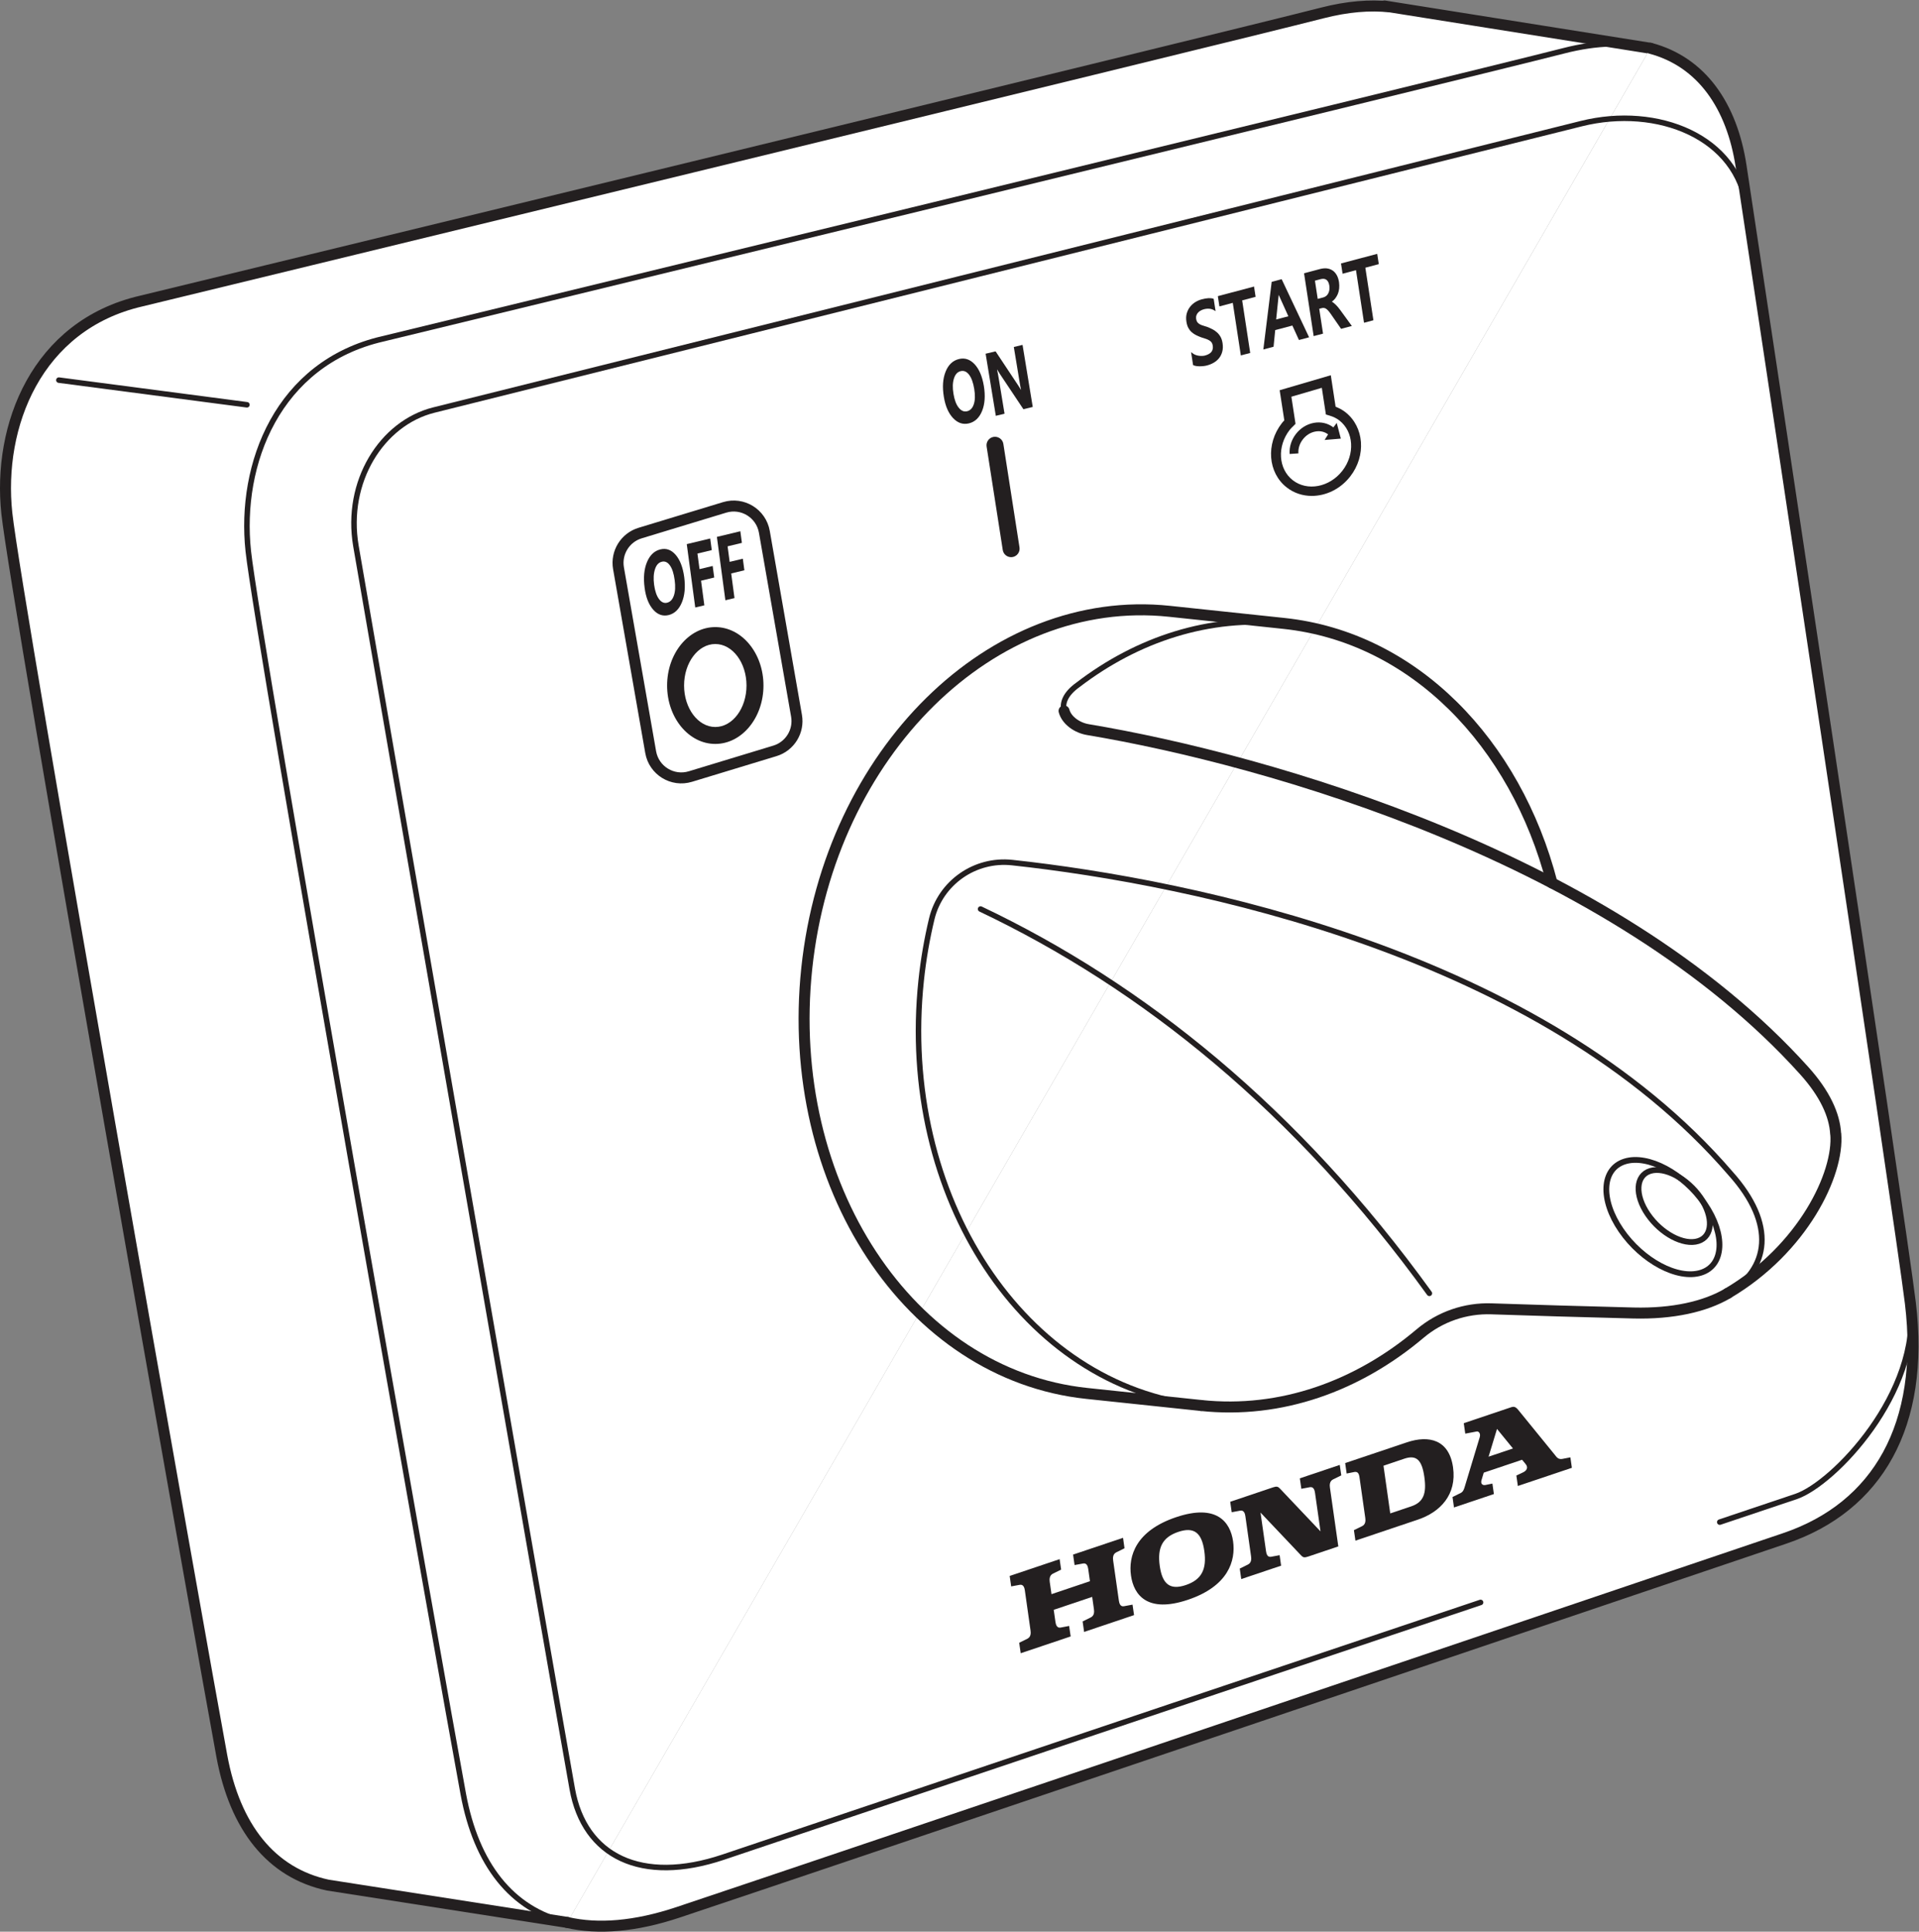 <?xml version="1.0" encoding="UTF-8" standalone="no"?>
<!-- Created with Inkscape (http://www.inkscape.org/) -->

<svg
   version="1.1"
   id="svg2"
   width="110.693"
   height="111.427"
   viewBox="0 0 110.693 111.427"
   xmlns="http://www.w3.org/2000/svg"
   xmlns:svg="http://www.w3.org/2000/svg">
  <rect x="0" y="0" width="110.693" height="111.427" fill="#808080" stroke="none"/>
  <defs
     id="defs6" />
  <g
     id="g8"
     transform="matrix(1.333,0,0,-1.333,0,111.427)">
    <g
       id="g10"
       transform="scale(0.1)">
      <path
         d="m 714.172,815.02 -115.055,18.3 2.27,-0.386 c -8.59,0.949 -18.317,0.16 -29.184,-2.625 C 526.855,818.676 61.109,705.629 61.109,705.629 15.762,695.168 -1.109,651.559 2.965,613.754 7.035,575.969 87.277,123.016 96.008,75.926 101.684,45.211 117.27,25.383 141.938,20.137 L 245.48,4"
         style="fill:#ffffff;fill-opacity:1;fill-rule:nonzero;stroke:none"
         id="path12" />
      <path
         d="m 714.172,815.02 -115.055,18.3 2.27,-0.386 c -8.59,0.949 -18.317,0.16 -29.184,-2.625 C 526.855,818.676 61.109,705.629 61.109,705.629 15.762,695.168 -1.109,651.559 2.965,613.754 7.035,575.969 87.277,123.016 96.008,75.926 101.684,45.211 117.27,25.383 141.938,20.137 L 245.48,4"
         style="fill:none;stroke:#231f20;stroke-width:4.755;stroke-linecap:round;stroke-linejoin:round;stroke-miterlimit:10;stroke-dasharray:none;stroke-opacity:1"
         id="path14" />
      <path
         d="m 714.172,815.027 c -10.477,2.789 -22.977,2.649 -37.5,-1.093 C 631.324,802.32 165.574,689.258 165.574,689.258 120.23,678.793 103.367,635.184 107.441,597.398 111.504,559.594 191.746,106.656 200.473,59.555 206.078,29.238 221.34,9.516 245.453,3.98"
         style="fill:none;stroke:#231f20;stroke-width:2.385;stroke-linecap:round;stroke-linejoin:round;stroke-miterlimit:10;stroke-dasharray:none;stroke-opacity:1"
         id="path16" />
      <path
         d="M 245.453,3.98 C 258.805,0.914 274.855,2.172 293.492,8.395 345.828,25.836 752.734,163.539 772.406,170.223 c 40.051,13.601 60.637,48.894 54.266,101.797 -4.207,34.812 -67.434,453.55 -73.242,491.925 -3.953,26.078 -17.035,45.184 -39.258,51.082"
         style="fill:#ffffff;fill-opacity:1;fill-rule:nonzero;stroke:none"
         id="path18" />
      <path
         d="M 245.453,3.98 C 258.805,0.914 274.855,2.172 293.492,8.395 345.828,25.836 752.734,163.539 772.406,170.223 c 40.051,13.601 60.637,48.894 54.266,101.797 -4.207,34.812 -67.434,453.55 -73.242,491.925 -3.953,26.078 -17.035,45.184 -39.258,51.082"
         style="fill:none;stroke:#231f20;stroke-width:4.755;stroke-linecap:round;stroke-linejoin:round;stroke-miterlimit:10;stroke-dasharray:none;stroke-opacity:1"
         id="path20" />
      <path
         d="M 640.684,142.48 C 436.832,74.039 347.738,43.93 312.98,32.262 277.555,20.371 252.832,32.578 247.629,61.758 238.188,114.59 159.941,564.691 154.016,599.684 c -4.715,27.757 11.105,53.113 33.695,58.773 22.566,5.648 451.453,112.68 496.523,123.945 33.145,8.282 68.071,-5.91 71.602,-36.761 4.215,-36.778 66.266,-435.711 70.836,-473.614 4.66,-38.687 -33.234,-78.195 -49.438,-83.691 0,0 -12.031,-4.051 -33.046,-11.106"
         style="fill:none;stroke:#231f20;stroke-width:2.385;stroke-linecap:round;stroke-linejoin:round;stroke-miterlimit:10;stroke-dasharray:none;stroke-opacity:1"
         id="path22" />
      <path
         d="m 460.449,528.262 c 1.114,-4.157 5.711,-7.321 10.336,-8.086 77.707,-13.004 226.973,-55.469 309.945,-147.574 8.903,-9.891 13.172,-19.18 13.61,-27.368 l 0.047,0.016 c 1.476,-17.262 -14.227,-49.816 -46.746,-69.016"
         style="fill:none;stroke:#231f20;stroke-width:4.755;stroke-linecap:round;stroke-linejoin:round;stroke-miterlimit:10;stroke-dasharray:none;stroke-opacity:1"
         id="path24" />
      <path
         d="m 555.551,566.137 c -32.192,3.406 -63.242,-6.782 -89.16,-26.629 -5.446,-3.914 -6.817,-7.899 -5.93,-11.246"
         style="fill:none;stroke:#231f20;stroke-width:2.385;stroke-linecap:round;stroke-linejoin:round;stroke-miterlimit:10;stroke-dasharray:none;stroke-opacity:1"
         id="path26" />
      <path
         d="m 747.656,276.234 c 17.742,10.5 21.121,29.7 1.121,51.957 -81.918,95.192 -232.984,126.02 -310.781,134.442 -16.066,1.746 -31.039,-8.664 -34.808,-24.395 -2.059,-8.609 -3.61,-17.5 -4.571,-26.613 -9.879,-93.465 44.356,-175.805 121.145,-183.926"
         style="fill:none;stroke:#231f20;stroke-width:2.385;stroke-linecap:round;stroke-linejoin:round;stroke-miterlimit:10;stroke-dasharray:none;stroke-opacity:1"
         id="path28" />
      <path
         d="m 519.762,227.699 c 34.531,-3.652 67.761,8.34 94.75,31.129 8.629,7.289 19.633,11.09 30.922,10.699 17.472,-0.582 39.546,-1.273 61.476,-1.804 16.906,-0.41 30.988,2.738 40.746,8.511"
         style="fill:none;stroke:#231f20;stroke-width:4.755;stroke-linecap:round;stroke-linejoin:round;stroke-miterlimit:10;stroke-dasharray:none;stroke-opacity:1"
         id="path30" />
      <path
         d="m 671.602,453.809 c -15.747,60.707 -59.864,106.39 -116.059,112.328 l -49.492,5.242 C 429.273,579.488 359.004,510.316 349.109,416.852 339.242,323.387 393.48,241.051 470.27,232.926 l 49.492,-5.227"
         style="fill:none;stroke:#231f20;stroke-width:4.755;stroke-linecap:round;stroke-linejoin:round;stroke-miterlimit:10;stroke-dasharray:none;stroke-opacity:1"
         id="path32" />
      <path
         d="M 424.324,442.535 C 494.48,409.195 561.172,355.68 618.531,276.234"
         style="fill:none;stroke:#231f20;stroke-width:2.385;stroke-linecap:round;stroke-linejoin:round;stroke-miterlimit:10;stroke-dasharray:none;stroke-opacity:1"
         id="path34" />
      <path
         d="m 465,158.648 3.691,0.676 c 1.637,0.313 2.055,-1.301 2.215,-2.375 l 0.742,-5.289 -16.636,-5.605 -0.758,5.3 c -0.152,1.071 -0.195,2.809 1.394,3.586 l 3.532,1.739 -0.649,4.527 -21.613,-7.273 0.648,-4.52 3.684,0.68 c 1.641,0.312 2.066,-1.293 2.227,-2.364 l 2.461,-17.371 c 0.16,-1.066 0.214,-2.824 -1.372,-3.597 l -3.531,-1.739 0.66,-4.531 21.61,7.266 -0.66,4.539 -3.684,-0.695 c -1.641,-0.313 -2.07,1.32 -2.231,2.386 l -0.757,5.293 16.648,5.598 0.746,-5.293 c 0.164,-1.07 0.219,-2.82 -1.347,-3.586 l -3.543,-1.75 0.648,-4.539 21.613,7.281 -0.66,4.535 -3.672,-0.687 c -1.656,-0.328 -2.074,1.312 -2.234,2.383 l -2.477,17.367 c -0.148,1.07 -0.207,2.808 1.387,3.574 l 3.527,1.75 -0.636,4.524 -21.621,-7.262 0.648,-4.528"
         style="fill:#231f20;fill-opacity:1;fill-rule:nonzero;stroke:none"
         id="path36" />
      <path
         d="m 610.668,184.047 -9.07,-3.047 -2.926,20.633 9.047,3.055 c 5.34,1.792 7.617,-0.735 8.633,-7.907 1.027,-7.172 -0.356,-10.941 -5.684,-12.734 m -1.898,27.699 -26.676,-8.969 0.644,-4.523 3.242,0.648 c 1.168,0.215 1.989,-0.156 2.282,-2.101 l 2.523,-17.719 c 0.153,-1.07 0.231,-2.82 -1.367,-3.598 l -3.543,-1.738 0.656,-4.535 27.016,9.09 c 9.652,3.25 16.918,10.769 15.223,22.652 -1.696,11.906 -10.332,14.047 -20,10.793"
         style="fill:#231f20;fill-opacity:1;fill-rule:nonzero;stroke:none"
         id="path38" />
      <path
         d="m 644.148,205.551 3.649,12.008 6.906,-8.465 z m 31.883,-0.973 c -1.738,-0.324 -2.48,0.844 -3.14,1.676 l -15.817,19.43 c -1.121,1.39 -1.855,1.703 -3.183,1.25 l -20.477,-6.891 0.649,-4.527 4.98,0.945 c 0.687,0.137 1.801,-0.695 1.266,-2.52 l -6.547,-21.652 c -0.282,-0.887 -0.617,-1.902 -1.645,-2.43 l -3.57,-1.765 0.633,-4.52 17.269,5.801 -0.648,4.535 -3.024,-0.617 c -1.308,-0.246 -2.136,0.602 -1.691,2.094 l 0.98,3.25 16.579,5.586 1.546,-1.887 c 1.379,-1.688 0.137,-2.949 -1.007,-3.523 l -3.012,-1.415 0.644,-4.527 23.375,7.859 -0.64,4.528 -3.52,-0.68"
         style="fill:#231f20;fill-opacity:1;fill-rule:nonzero;stroke:none"
         id="path40" />
      <path
         d="m 563.129,191.648 3.691,0.696 c 1.641,0.301 2.051,-1.321 2.219,-2.387 l 2.383,-16.738 -17.59,18.562 c -0.809,0.852 -1.406,1.016 -2.937,0.5 l -18.547,-6.246 0.648,-4.527 3.692,0.695 c 1.632,0.301 2.058,-1.308 2.218,-2.379 l 2.461,-17.363 c 0.16,-1.07 0.227,-2.832 -1.363,-3.59 l -3.527,-1.746 0.648,-4.535 17.246,5.797 -0.641,4.539 -3.679,-0.684 c -1.645,-0.324 -2.055,1.317 -2.203,2.387 l -2.387,16.734 17.582,-18.562 c 0.801,-0.863 1.414,-1.024 2.949,-0.504 l 0.141,0.043 12.992,4.375 -3.621,25.422 c -0.16,1.07 -0.207,2.808 1.359,3.578 l 3.547,1.746 -0.66,4.527 -17.277,-5.812 0.656,-4.528"
         style="fill:#231f20;fill-opacity:1;fill-rule:nonzero;stroke:none"
         id="path42" />
      <path
         d="m 513.137,150.004 c -6.793,-2.289 -10.153,0.305 -11.278,8.254 -1.132,7.969 1.204,12.449 8.004,14.742 6.801,2.289 10.153,-0.289 11.274,-8.25 1.133,-7.949 -1.196,-12.453 -8,-14.746 m -4.192,29.367 c -17.55,-5.902 -20.726,-16.945 -19.527,-25.305 1.187,-8.339 7.074,-16.351 24.625,-10.441 17.559,5.906 20.723,16.965 19.547,25.301 -1.195,8.347 -7.086,16.351 -24.645,10.445"
         style="fill:#231f20;fill-opacity:1;fill-rule:nonzero;stroke:none"
         id="path44" />
      <path
         d="M 25.477,671.418 106.848,660.746"
         style="fill:none;stroke:#231f20;stroke-width:2.385;stroke-linecap:round;stroke-linejoin:round;stroke-miterlimit:10;stroke-dasharray:none;stroke-opacity:1"
         id="path46" />
      <path
         d="m 713.051,310.438 c 5.734,-8.383 15.488,-13.575 21.797,-11.594 6.308,1.965 6.761,10.367 1.027,18.746 -5.734,8.379 -15.492,13.57 -21.797,11.594 -6.308,-1.977 -6.769,-10.36 -1.027,-18.746 z"
         style="fill:none;stroke:#231f20;stroke-width:2.5;stroke-linecap:round;stroke-linejoin:round;stroke-miterlimit:10;stroke-dasharray:none;stroke-opacity:1"
         id="path48" />
      <path
         d="m 701.48,303.559 c 9.102,-13.297 24.579,-21.532 34.579,-18.391 10,3.125 10.722,16.434 1.621,29.738 -9.11,13.285 -24.578,21.535 -34.578,18.399 -10,-3.133 -10.723,-16.45 -1.622,-29.746 z"
         style="fill:none;stroke:#231f20;stroke-width:2.5;stroke-linecap:round;stroke-linejoin:round;stroke-miterlimit:10;stroke-dasharray:none;stroke-opacity:1"
         id="path50" />
      <path
         d="m 415.727,675.313 c -1.395,-0.333 -2.372,-1.391 -2.93,-3.184 -0.574,-1.797 -0.645,-4 -0.203,-6.621 0.429,-2.656 1.179,-4.668 2.273,-6.016 1.074,-1.351 2.285,-1.871 3.613,-1.543 1.387,0.321 2.356,1.348 2.911,3.043 0.566,1.692 0.625,3.875 0.195,6.559 -0.457,2.781 -1.199,4.847 -2.246,6.211 -1.055,1.355 -2.235,1.875 -3.613,1.551 z m 3.546,-22.614 c -2.55,-0.605 -4.816,0.137 -6.835,2.266 -2.012,2.121 -3.352,5.187 -4.004,9.215 -0.704,4.242 -0.461,7.871 0.75,10.883 1.191,3.011 3.136,4.839 5.812,5.488 2.539,0.605 4.785,-0.16 6.777,-2.289 1.961,-2.141 3.282,-5.258 3.973,-9.375 0.676,-4.215 0.442,-7.817 -0.762,-10.793 -1.199,-2.965 -3.105,-4.77 -5.711,-5.395"
         style="fill:#231f20;fill-opacity:1;fill-rule:nonzero;stroke:none"
         id="path52" />
      <path
         d="m 446.898,659.805 -4.043,-0.973 -10.097,15.133 c -0.574,0.883 -0.985,1.551 -1.25,2.015 l -0.059,-0.019 c 0.235,-0.926 0.5,-2.367 0.813,-4.32 l 2.429,-14.762 -3.777,-0.906 -4.406,26.871 4.308,1.023 9.735,-14.668 c 0.441,-0.644 0.859,-1.304 1.25,-1.965 h 0.039 c -0.156,0.618 -0.391,1.836 -0.684,3.672 l -2.449,14.852 3.777,0.906 4.414,-26.859"
         style="fill:#231f20;fill-opacity:1;fill-rule:nonzero;stroke:none"
         id="path54" />
      <path
         d="m 286.402,592.832 c -1.398,-0.332 -2.382,-1.414 -2.968,-3.238 -0.606,-1.817 -0.735,-4.071 -0.383,-6.75 0.383,-2.711 1.074,-4.762 2.101,-6.145 1.024,-1.383 2.196,-1.926 3.516,-1.601 1.375,0.328 2.352,1.363 2.937,3.09 0.598,1.73 0.715,3.949 0.344,6.683 -0.371,2.844 -1.054,4.957 -2.051,6.356 -0.988,1.39 -2.148,1.933 -3.496,1.605 z m 2.918,-23.09 c -2.519,-0.605 -4.746,0.184 -6.668,2.352 -1.925,2.183 -3.164,5.316 -3.703,9.429 -0.586,4.321 -0.261,8.028 0.996,11.094 1.262,3.067 3.196,4.918 5.852,5.563 2.508,0.605 4.707,-0.196 6.601,-2.387 1.883,-2.195 3.106,-5.379 3.68,-9.582 0.559,-4.297 0.235,-7.969 -1.015,-10.992 -1.25,-3.024 -3.172,-4.848 -5.743,-5.477"
         style="fill:#231f20;fill-opacity:1;fill-rule:nonzero;stroke:none"
         id="path56" />
      <path
         d="m 308.004,597.855 -6.203,-1.488 0.91,-6.742 5.684,1.371 0.671,-5 -5.703,-1.371 1.426,-10.66 -3.934,-0.938 -3.671,27.422 10.144,2.438 0.676,-5.032"
         style="fill:#231f20;fill-opacity:1;fill-rule:nonzero;stroke:none"
         id="path58" />
      <path
         d="m 321.039,600.984 -6.191,-1.488 0.898,-6.726 5.695,1.371 0.672,-5.008 -5.703,-1.375 1.426,-10.66 -3.945,-0.942 -3.672,27.422 10.148,2.442 0.672,-5.036"
         style="fill:#231f20;fill-opacity:1;fill-rule:nonzero;stroke:none"
         id="path60" />
      <path
         d="m 335.328,510.98 -36.582,-11.113 c -7.746,-2.351 -15.793,2.602 -17.18,10.571 l -13.925,79.585 c -1.161,6.711 2.843,13.235 9.355,15.211 l 36.574,11.11 c 7.743,2.355 15.789,-2.606 17.188,-10.574 l 13.914,-79.582 c 1.183,-6.696 -2.832,-13.227 -9.344,-15.208 z"
         style="fill:none;stroke:#231f20;stroke-width:4.755;stroke-linecap:round;stroke-linejoin:round;stroke-miterlimit:10;stroke-dasharray:none;stroke-opacity:1"
         id="path62" />
      <path
         d="m 309.527,557.219 c -7.441,0 -13.507,-8.059 -13.507,-17.957 0,-9.887 6.066,-17.946 13.507,-17.946 7.461,0 13.504,8.059 13.504,17.946 0,9.898 -6.043,17.957 -13.504,17.957 z m 0,-43.235 c -11.496,0 -20.851,11.336 -20.851,25.278 0,13.945 9.355,25.285 20.851,25.285 11.493,0 20.848,-11.34 20.848,-25.285 0,-13.942 -9.355,-25.278 -20.848,-25.278"
         style="fill:#231f20;fill-opacity:1;fill-rule:nonzero;stroke:none"
         id="path64" />
      <path
         d="m 437.535,594.801 c -1.769,0 -3.332,1.293 -3.613,3.109 l -6.984,44.766 c -0.313,1.996 1.066,3.875 3.066,4.187 1.992,0.285 3.887,-1.058 4.18,-3.054 l 6.984,-44.778 c 0.312,-1.996 -1.066,-3.875 -3.059,-4.187 -0.195,-0.035 -0.379,-0.043 -0.574,-0.043"
         style="fill:#231f20;fill-opacity:1;fill-rule:nonzero;stroke:none"
         id="path66" />
      <path
         d="m 529.027,687.477 c -0.164,1.035 -0.449,1.933 -0.867,2.675 -0.422,0.746 -0.918,1.379 -1.535,1.922 -0.605,0.555 -1.277,1.008 -1.992,1.371 -0.731,0.368 -1.492,0.715 -2.285,1.02 -0.743,0.203 -1.407,0.406 -1.961,0.601 -0.578,0.192 -1.028,0.411 -1.418,0.649 -0.379,0.246 -0.664,0.531 -0.899,0.851 -0.215,0.36 -0.379,0.786 -0.468,1.329 -0.067,0.55 -0.047,1.07 0.117,1.523 0.168,0.473 0.39,0.875 0.722,1.223 0.325,0.367 0.704,0.66 1.133,0.871 0.442,0.25 0.91,0.437 1.367,0.562 1.7,0.446 3.184,0.305 4.407,-0.41 l 0.664,-0.398 -0.813,5.312 -0.215,0.078 c -1.121,0.387 -2.761,0.301 -4.98,-0.285 -0.945,-0.258 -1.875,-0.656 -2.762,-1.195 -0.89,-0.551 -1.652,-1.246 -2.277,-2.051 -0.645,-0.812 -1.113,-1.773 -1.426,-2.844 -0.293,-1.078 -0.351,-2.269 -0.144,-3.562 0.156,-1.059 0.429,-1.922 0.808,-2.668 0.383,-0.711 0.871,-1.34 1.418,-1.832 0.555,-0.508 1.192,-0.934 1.875,-1.293 0.664,-0.321 1.395,-0.653 2.207,-0.961 0.692,-0.215 1.348,-0.418 1.942,-0.625 0.597,-0.192 1.125,-0.418 1.562,-0.68 0.449,-0.246 0.781,-0.551 1.066,-0.906 0.254,-0.348 0.438,-0.813 0.516,-1.383 0.176,-1.078 -0.019,-1.953 -0.547,-2.691 -0.547,-0.711 -1.492,-1.262 -2.812,-1.621 -0.391,-0.09 -0.821,-0.161 -1.27,-0.168 -0.488,-0.012 -0.976,0.007 -1.453,0.086 -0.508,0.074 -0.969,0.195 -1.406,0.367 -0.422,0.16 -0.801,0.375 -1.164,0.648 l -0.723,0.563 0.859,-5.606 0.176,-0.09 c 0.352,-0.168 0.781,-0.3 1.328,-0.363 0.45,-0.066 0.918,-0.09 1.379,-0.09 0.625,0 1.231,0.035 1.797,0.11 0.496,0.05 0.926,0.14 1.317,0.246 1.066,0.273 2.05,0.683 2.929,1.191 0.91,0.52 1.699,1.188 2.324,1.973 0.637,0.801 1.114,1.754 1.387,2.836 0.293,1.066 0.332,2.316 0.117,3.715"
         style="fill:#231f20;fill-opacity:1;fill-rule:nonzero;stroke:none"
         id="path68" />
      <path
         d="m 543.336,707.465 -0.676,4.449 -15.664,-4.16 0.676,-4.438 5.789,1.536 3.488,-22.747 4.051,1.071 -3.477,22.746 5.813,1.543"
         style="fill:#231f20;fill-opacity:1;fill-rule:nonzero;stroke:none"
         id="path70" />
      <path
         d="m 553.324,708.32 4.18,-9.269 -5.274,-1.395 z m 1.418,6.5 -0.137,0.27 -4.308,-1.137 -3.613,-29.265 4.425,1.175 0.711,7.203 7.422,1.969 2.852,-6.258 4.394,1.168 -11.746,24.875"
         style="fill:#231f20;fill-opacity:1;fill-rule:nonzero;stroke:none"
         id="path72" />
      <path
         d="m 575.258,710.445 c -0.098,-0.574 -0.254,-1.082 -0.496,-1.523 -0.207,-0.422 -0.52,-0.785 -0.899,-1.09 -0.371,-0.293 -0.781,-0.508 -1.242,-0.625 l -2.41,-0.641 -1.203,7.887 2.5,0.668 c 1.027,0.27 1.855,0.172 2.5,-0.312 0.625,-0.496 1.055,-1.34 1.23,-2.496 0.098,-0.657 0.11,-1.282 0.02,-1.868 z m 4.687,-8.672 c -0.39,0.508 -0.73,0.942 -1.035,1.317 -0.34,0.402 -0.652,0.734 -0.957,1.015 -0.262,0.258 -0.574,0.528 -0.945,0.821 -0.195,0.164 -0.43,0.304 -0.676,0.445 0.5,0.356 0.938,0.777 1.34,1.238 0.496,0.618 0.906,1.297 1.219,2.032 0.312,0.746 0.507,1.554 0.605,2.433 0.09,0.852 0.059,1.778 -0.066,2.754 -0.196,1.231 -0.539,2.274 -1.035,3.121 -0.5,0.848 -1.114,1.524 -1.836,1.977 -0.743,0.472 -1.575,0.75 -2.473,0.847 -0.867,0.079 -1.816,-0.007 -2.813,-0.265 l -6.972,-1.856 4.16,-27.187 4.055,1.066 -1.641,10.758 1.035,0.27 c 0.371,0.113 0.723,0.132 1.024,0.086 0.304,-0.028 0.605,-0.149 0.89,-0.344 0.301,-0.184 0.625,-0.477 0.946,-0.84 0.324,-0.367 0.695,-0.82 1.093,-1.406 l 4.465,-6.446 4.656,1.239 -5.039,6.925"
         style="fill:#231f20;fill-opacity:1;fill-rule:nonzero;stroke:none"
         id="path74" />
      <path
         d="m 596.645,721.609 -0.692,4.454 -15.664,-4.161 0.684,-4.445 5.8,1.543 3.477,-22.754 4.063,1.078 -3.489,22.742 5.821,1.543"
         style="fill:#231f20;fill-opacity:1;fill-rule:nonzero;stroke:none"
         id="path76" />
      <path
         d="m 558.813,664.234 1.796,-11.73 -0.906,-0.918 c -0.703,-0.691 -1.172,-1.148 -1.594,-1.676 -5.554,-7.129 -4.968,-16.914 1.309,-21.805 6.27,-4.882 15.879,-3.066 21.457,4.071 5.547,7.129 4.969,16.918 -1.309,21.797 -1.164,0.914 -2.558,1.597 -4.269,2.105 l -1.543,0.465 -1.766,11.543 z m 8.828,-42.921 c -3.875,0 -7.676,1.187 -10.84,3.664 -8.153,6.347 -9.102,18.832 -2.117,27.804 0.332,0.438 0.703,0.836 1.074,1.211 l -2.012,13.051 22.129,6.488 2.078,-13.629 c 1.602,-0.617 2.988,-1.382 4.231,-2.351 8.152,-6.356 9.089,-18.84 2.089,-27.824 -4.257,-5.489 -10.527,-8.414 -16.632,-8.414"
         style="fill:#231f20;fill-opacity:1;fill-rule:nonzero;stroke:none"
         id="path78" />
      <path
         d="m 561.859,639.719 c -0.156,2.136 0.539,4.293 1.946,6.086 1.394,1.793 3.32,2.996 5.429,3.371 2.032,0.371 3.985,-0.074 5.469,-1.25 l -1.504,-2.41 7.02,0.593 -1.778,6.782 -1.453,-1.934 c -2.355,1.816 -5.363,2.52 -8.429,1.969 -3.028,-0.555 -5.782,-2.246 -7.754,-4.785 -1.973,-2.539 -2.95,-5.618 -2.742,-8.684 l 3.796,0.262"
         style="fill:#231f20;fill-opacity:1;fill-rule:nonzero;stroke:none"
         id="path80" />
    </g>
  </g>
</svg>
